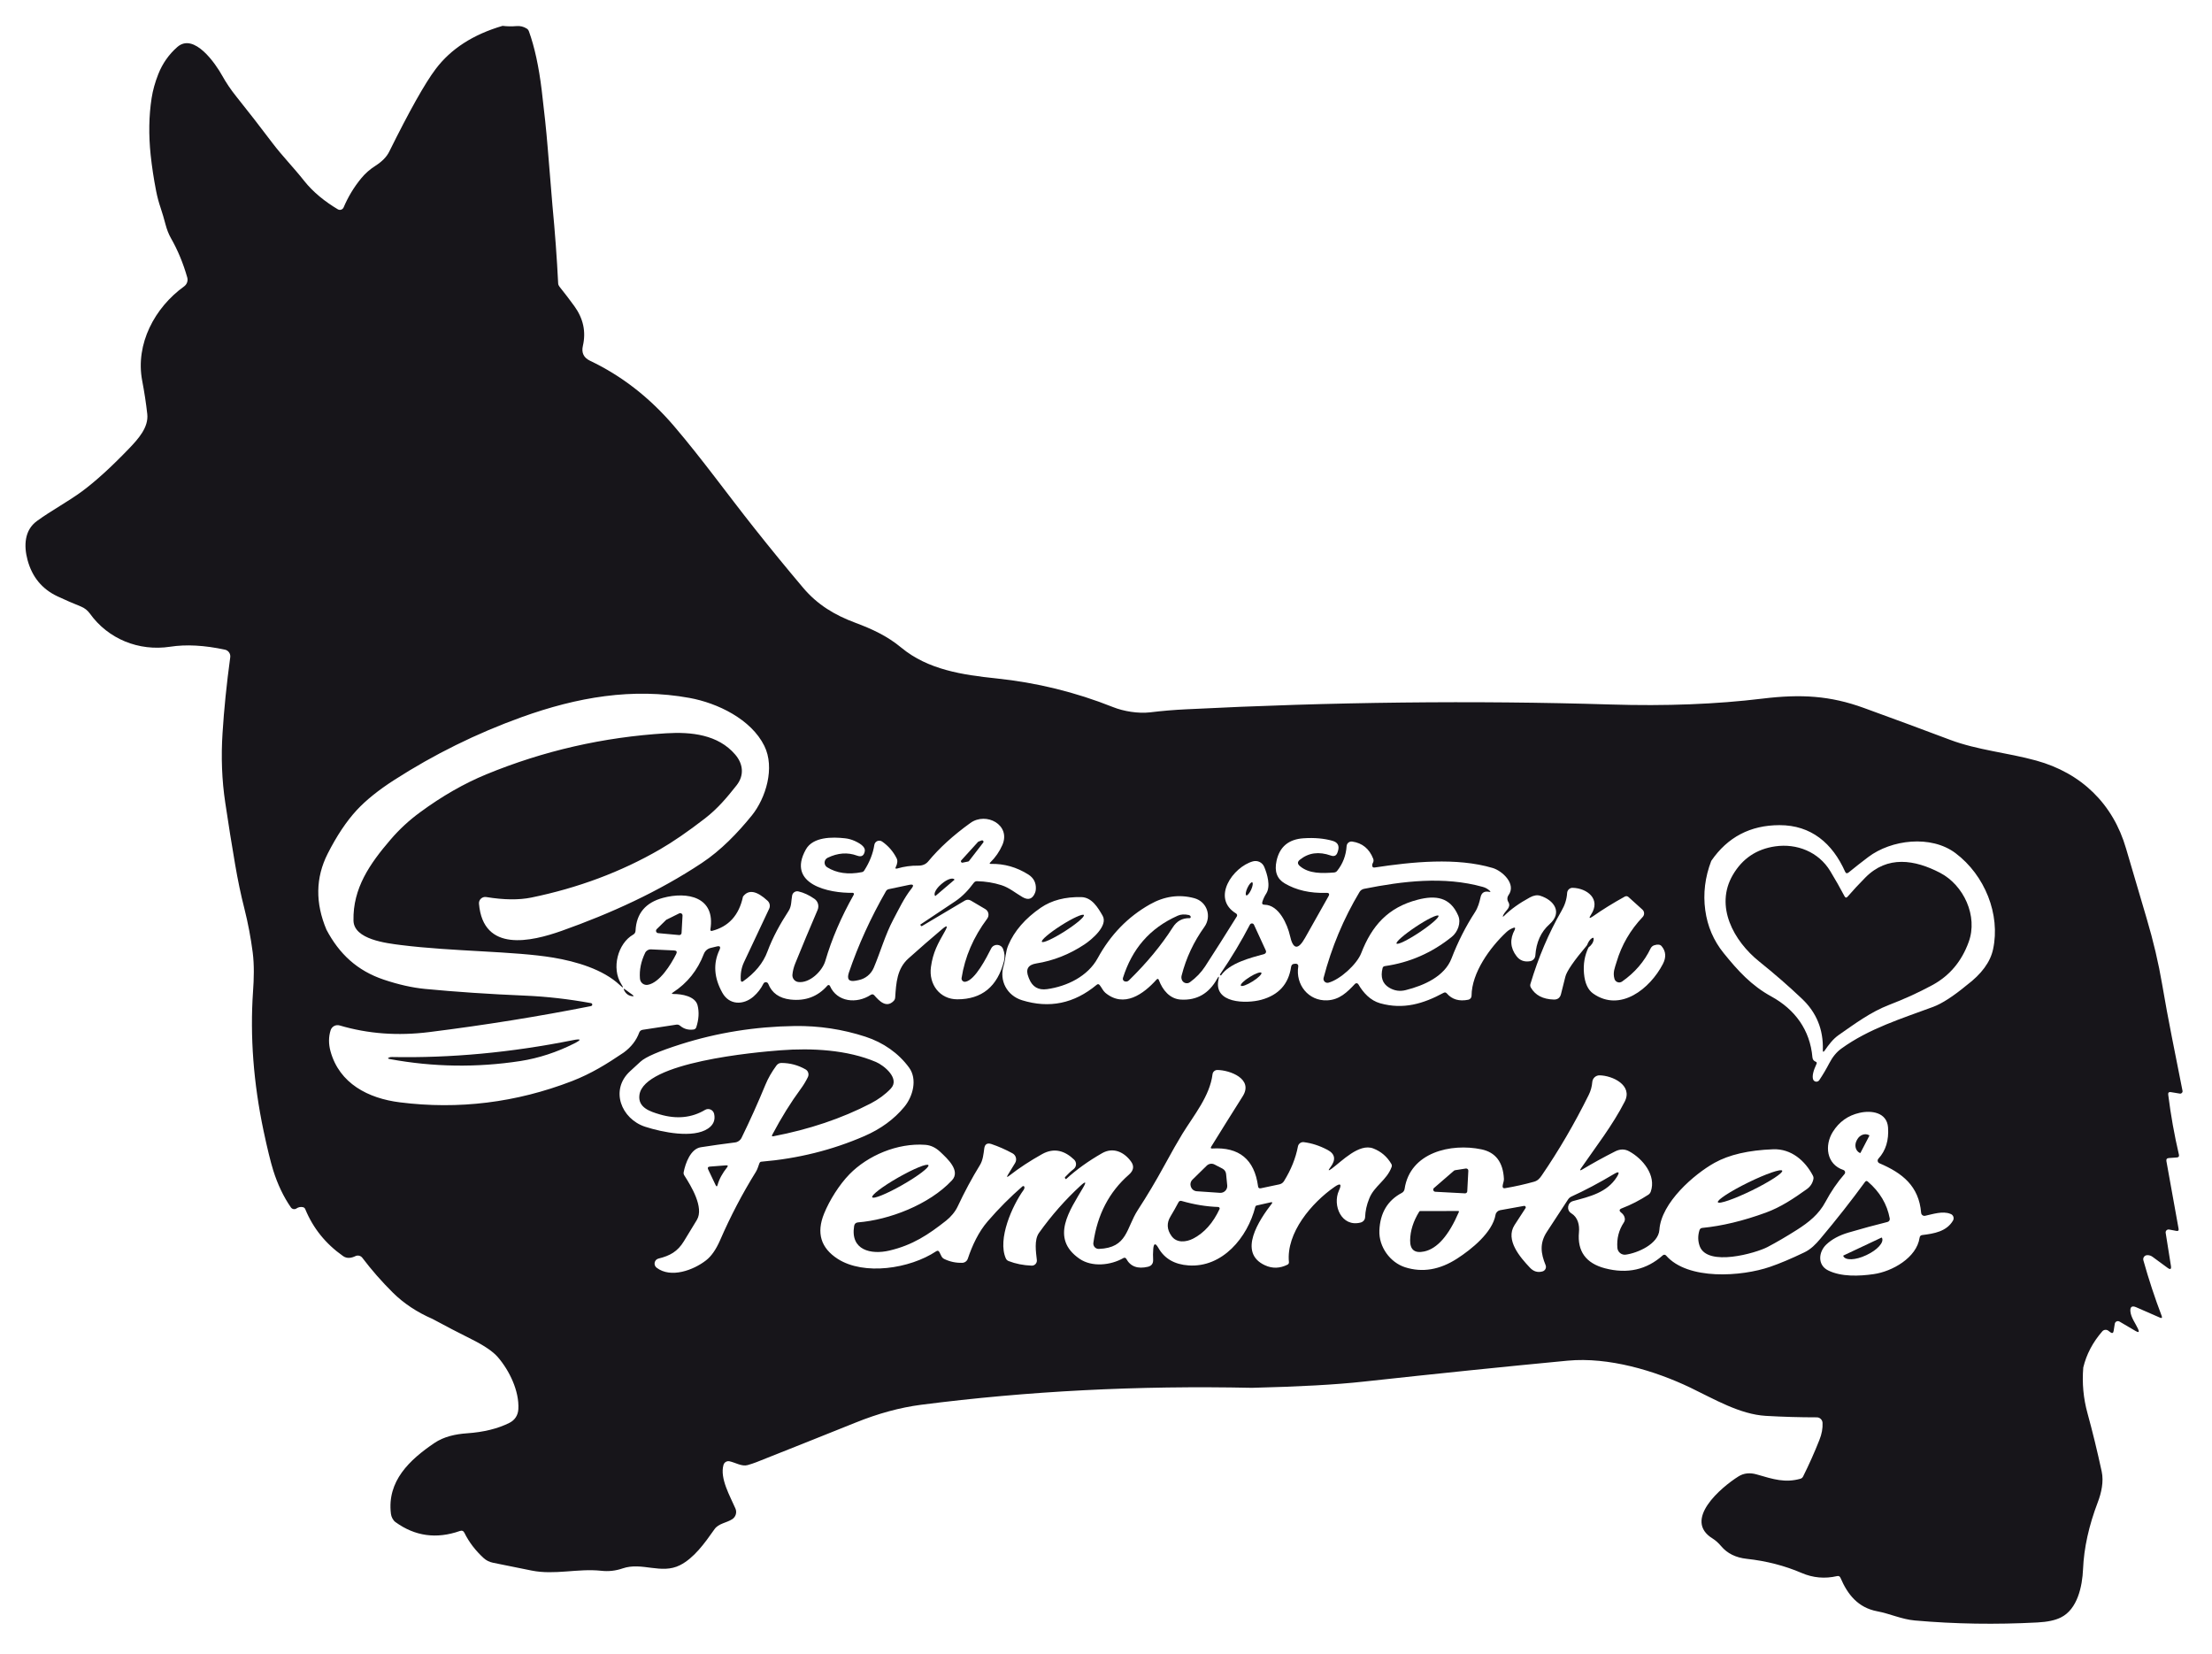 <?xml version="1.0" encoding="utf-8"?>
<!-- Generator: Adobe Illustrator 28.1.0, SVG Export Plug-In . SVG Version: 6.00 Build 0)  -->
<svg version="1.1" id="Layer_1" xmlns="http://www.w3.org/2000/svg" xmlns:xlink="http://www.w3.org/1999/xlink" x="0px" y="0px"
	 viewBox="0 0 391.11 292.44" style="enable-background:new 0 0 391.11 292.44;" xml:space="preserve">
<style type="text/css">
	.st0{fill:#17151A;}
</style>
<g>
	<path class="st0" d="M382.29,173.98c-0.63-3.71-1.54-7.6-2.75-11.67c-1.19-4.01-2.4-8.11-3.63-12.32
		c-2.29-7.88-7.9-13.34-15.89-15.54c-5.04-1.39-10.38-1.84-15.23-3.67c-5.04-1.9-10.13-3.78-15.26-5.64
		c-5.92-2.15-11.05-2.47-17.89-1.64c-8.15,0.99-17.1,1.34-26.84,1.04c-24.16-0.74-49.19-0.46-75.08,0.85
		c-2.14,0.1-4.27,0.28-6.39,0.54c-2.1,0.24-4.67-0.19-6.5-0.92c-6.65-2.65-13.53-4.34-20.66-5.08c-5.93-0.62-12.08-1.52-16.81-5.44
		c-2.48-2.06-5.16-3.29-8.13-4.4c-3.6-1.34-6.68-3.16-9.24-6.2c-2.9-3.43-5.76-6.92-8.58-10.48c-4.82-6.07-9.25-12.25-14.22-18.07
		c-4.33-5.07-9.29-8.92-14.87-11.57c-1.12-0.54-1.54-1.41-1.26-2.63c0.58-2.51,0.07-4.85-1.52-7.04c-0.83-1.14-1.71-2.29-2.63-3.44
		c-0.13-0.17-0.21-0.36-0.22-0.58c-0.22-4.46-0.56-9.04-1.01-13.75c-0.06-0.67-0.35-4.07-0.84-10.21c-0.24-2.99-0.6-6.39-1.06-10.19
		c-0.51-4.18-1.26-7.64-2.26-10.39c-0.08-0.22-0.22-0.4-0.42-0.51c-0.54-0.33-1.12-0.47-1.75-0.42c-0.84,0.07-1.68,0.06-2.49-0.04
		c-5.2,1.52-9.15,4.07-11.84,7.65c-1.9,2.52-4.63,7.39-8.21,14.61c-0.45,0.9-1.25,1.72-2.4,2.46c-0.98,0.62-1.83,1.36-2.54,2.23
		c-1.29,1.56-2.32,3.28-3.11,5.14c-0.17,0.4-0.65,0.56-1.03,0.34c-2.22-1.33-4.33-2.98-5.96-5.04c-1.77-2.25-3.88-4.41-5.57-6.64
		c-2.15-2.85-4.29-5.6-6.42-8.26c-0.97-1.21-1.8-2.44-2.5-3.7c-1.14-2.06-4.96-7.67-7.94-5.04c-1.49,1.31-2.61,2.91-3.35,4.78
		c-0.58,1.47-0.97,2.88-1.18,4.24c-0.49,3.16-0.54,6.51-0.17,10.06c0.22,2.06,0.54,4.19,0.97,6.38c0.2,1.02,0.47,2.03,0.81,3.02
		c0.31,0.95,0.6,1.9,0.85,2.88c0.24,0.91,0.56,1.73,0.97,2.45c1.18,2.06,2.14,4.36,2.87,6.92c0.17,0.59-0.06,1.22-0.56,1.58
		c-5.18,3.73-8.64,10.16-7.41,16.66c0.39,2.04,0.69,4,0.9,5.9c0.26,2.34-1.57,4.38-3.21,6.09c-3.16,3.29-5.93,5.8-8.3,7.56
		c-2.54,1.87-5.41,3.38-7.98,5.25C4.29,93.72,4.2,96.51,4.87,99c0.81,3,2.57,5.14,5.29,6.42c1.34,0.63,2.73,1.23,4.17,1.81
		c0.63,0.26,1.15,0.67,1.56,1.23c3.21,4.49,8.63,6.71,14.19,5.87c2.84-0.44,6.07-0.26,9.7,0.52c0.6,0.13,1.01,0.71,0.93,1.33
		c-0.65,4.78-1.1,9.23-1.36,13.38c-0.28,4.25-0.12,8.37,0.48,12.35c0.56,3.77,1.14,7.4,1.74,10.89c0.47,2.76,1.01,5.35,1.63,7.78
		c0.65,2.57,1.14,5.16,1.48,7.77c0.29,2.27,0.22,4.68,0.06,6.91c-0.55,7.97,0.08,16.19,1.86,24.65c0.66,3.11,1.23,5.44,1.71,6.99
		c0.79,2.51,1.83,4.68,3.12,6.54c0.22,0.33,0.67,0.41,0.99,0.19c0.34-0.23,0.72-0.31,1.12-0.23c0.22,0.04,0.36,0.17,0.44,0.37
		c1.38,3.36,3.61,6.12,6.68,8.28c0.69,0.49,1.47,0.35,2.18,0.01c0.42-0.21,0.95-0.08,1.23,0.3c1.63,2.15,3.42,4.2,5.39,6.15
		c1.93,1.91,4.27,3.46,7.01,4.65c2.27,1.23,4.62,2.45,7.04,3.66c2.15,1.08,3.66,2.11,4.51,3.09c2.04,2.36,3.82,6,3.63,9.22
		c-0.07,1.1-0.64,1.94-1.61,2.42c-2.05,1.02-4.55,1.63-7.47,1.83c-2.02,0.14-4.09,0.58-5.77,1.72c-4.37,2.96-8.39,6.72-7.68,12.5
		c0.06,0.54,0.37,1.17,0.81,1.48c3.45,2.5,7.24,3.02,11.38,1.57c0.37-0.13,0.64-0.02,0.81,0.33c0.81,1.65,1.95,3.13,3.4,4.46
		c0.46,0.42,1.01,0.69,1.64,0.82c2.18,0.44,4.45,0.9,6.82,1.38c4.09,0.83,8.17-0.4,12.3,0.04c1.31,0.15,2.59,0.01,3.82-0.42
		c3.41-1.17,6.83,1.11,10.14-0.57c2.44-1.24,4.3-3.8,6.09-6.35c0.73-1.05,2.13-1.11,3.16-1.79c0.6-0.4,0.84-1.19,0.55-1.86
		c-0.94-2.18-2.79-5.32-2.12-7.71c0.13-0.47,0.6-0.76,1.08-0.65c1.02,0.22,2.17,0.96,3.19,0.67c0.56-0.16,1.08-0.33,1.54-0.51
		c5.82-2.3,11.66-4.64,17.52-6.99c4.03-1.63,7.9-2.68,11.6-3.16c18.86-2.43,38.36-3.43,58.51-3c8.31-0.2,14.9-0.56,19.77-1.1
		c12.95-1.41,24.97-2.65,36.06-3.7c7.24-0.68,15.42,1.77,21.69,4.77c4.25,2.04,8.74,4.72,13.35,4.99c2.97,0.17,5.97,0.26,8.99,0.26
		c0.54-0.01,1,0.42,1.03,0.97c0.05,0.97-0.13,1.97-0.56,3.04c-0.86,2.18-1.82,4.33-2.88,6.45c-0.1,0.2-0.26,0.34-0.49,0.4
		c-2.68,0.75-4.74,0.1-7.68-0.76c-1.22-0.36-2.31-0.25-3.25,0.34c-3.09,1.93-9.91,7.74-4.55,11c0.49,0.31,0.99,0.75,1.48,1.33
		c1.08,1.29,2.59,2.03,4.51,2.24c3.5,0.38,6.74,1.22,9.72,2.5c2.02,0.87,4.11,1.05,6.25,0.56c0.3-0.08,0.51,0.03,0.63,0.32
		c1.26,2.95,3.11,5.25,6.46,5.89c2.31,0.43,4.31,1.42,6.67,1.63c7.11,0.63,14.34,0.74,21.69,0.35c1.76-0.09,3.13-0.38,4.13-0.88
		c2.95-1.45,3.8-5.5,3.93-8.56c0.16-3.74,1.03-7.68,2.61-11.82c0.63-1.65,1.07-3.64,0.69-5.41c-0.78-3.62-1.62-7.06-2.52-10.34
		c-0.72-2.61-0.97-5.3-0.74-8.06c0.56-2.34,1.69-4.47,3.36-6.39c0.26-0.31,0.73-0.36,1.06-0.12l0.37,0.28
		c0.33,0.24,0.52,0.15,0.58-0.24l0.2-1.25c0.06-0.4,0.5-0.6,0.84-0.4l2.86,1.68c0.54,0.31,0.67,0.19,0.42-0.37
		c-0.45-0.99-1.27-2.04-1.36-3.13c-0.06-0.79,0.28-1.03,1.01-0.72l4.21,1.84c0.34,0.15,0.44,0.05,0.31-0.31
		c-1.21-3.18-2.29-6.45-3.23-9.81c-0.13-0.45,0.19-0.9,0.66-0.92c0.36-0.02,0.7,0.09,1.01,0.33c0.85,0.64,1.72,1.28,2.63,1.93
		c0.47,0.34,0.66,0.22,0.57-0.35l-0.93-5.85c-0.06-0.36,0.26-0.66,0.62-0.59l1.26,0.24c0.33,0.06,0.46-0.06,0.4-0.39l-2.15-11.93
		c-0.06-0.35,0.08-0.54,0.44-0.56l1.4-0.1c0.32-0.02,0.44-0.19,0.37-0.5c-0.81-3.46-1.44-6.99-1.89-10.59
		c-0.05-0.37,0.11-0.52,0.48-0.46l1.58,0.26c0.28,0.04,0.52-0.2,0.47-0.48C384.64,186.42,383.36,180.32,382.29,173.98z
		 M281.78,166.06c0.03-0.29-0.08-0.36-0.32-0.2c-0.34,0.22-0.63,0.63-0.85,1.23c-2.33,2.76-3.61,4.62-3.84,5.59
		c-0.25,1.04-0.51,2.06-0.77,3.07c-0.17,0.65-0.6,0.97-1.27,0.95c-1.93-0.06-3.27-0.76-4.05-2.11c-0.12-0.19-0.15-0.43-0.08-0.65
		c1.4-4.68,3.23-8.99,5.5-12.93c0.58-0.99,0.92-2.02,0.99-3.16c0.03-0.51,0.47-0.92,0.98-0.9c2.52,0.06,5.06,1.97,3.25,4.73
		c-0.43,0.66-0.32,0.76,0.33,0.31c1.7-1.2,3.59-2.36,5.65-3.5c0.2-0.11,0.46-0.08,0.63,0.08l2.47,2.23c0.38,0.34,0.4,0.93,0.05,1.3
		c-2.19,2.31-3.73,4.96-4.61,7.93c-0.32,1.07-0.71,1.87-0.38,3.02c0.17,0.57,0.85,0.81,1.34,0.47c2.26-1.58,3.94-3.54,5.05-5.86
		c0.13-0.26,0.36-0.47,0.65-0.56c0.6-0.19,1.04-0.14,1.29,0.16c0.77,0.91,0.85,1.97,0.22,3.17c-2.25,4.34-7.52,8.59-12.32,5.21
		c-0.92-0.65-1.47-1.83-1.62-3.54c-0.15-1.66,0.12-3.2,0.79-4.6C281.42,167.07,281.73,166.59,281.78,166.06z M267.54,164.04
		c-0.44,0.17-0.84,0.41-1.19,0.74c-2.89,2.7-6.14,7.17-6.16,11.25c0,0.34-0.24,0.63-0.57,0.7c-1.61,0.33-2.88-0.04-3.8-1.11
		c-0.17-0.19-0.36-0.23-0.59-0.1c-3.56,1.92-7.09,2.99-11.2,1.84c-1.74-0.49-2.99-1.86-3.86-3.36c-0.13-0.22-0.42-0.25-0.59-0.07
		c-1.41,1.5-2.74,2.81-4.91,2.91c-3.32,0.15-5.64-2.79-5.12-6.01c0.04-0.24-0.15-0.47-0.4-0.46l-0.24,0.01
		c-0.37,0.01-0.58,0.19-0.63,0.56c-0.45,3.03-2.2,4.96-5.26,5.8c-2.66,0.73-8.53,0.67-7.57-3.61c0.13-0.59,0.05-0.62-0.24-0.1
		c-1.45,2.61-3.59,3.84-6.41,3.68c-1.99-0.11-3.26-1.74-3.89-3.44c-0.1-0.27-0.24-0.3-0.44-0.08c-2.26,2.52-5.73,5.07-9.04,2.31
		c-0.44-0.38-0.63-0.92-1-1.36c-0.16-0.19-0.33-0.21-0.52-0.05c-3.98,3.32-8.38,4.23-13.21,2.73c-2.66-0.83-4.05-3.46-3.25-6.09
		c0.36-1.2,0.32-2.46,0.83-3.64c1.07-2.52,2.99-4.73,5.75-6.63c1.92-1.31,4.3-1.93,7.15-1.87c1.88,0.04,2.95,1.86,3.77,3.28
		c1.03,1.77-1.92,4.24-3.21,5.09c-2.66,1.76-5.5,2.88-8.52,3.36c-1.46,0.24-1.92,1.04-1.37,2.42c0.05,0.13,0.08,0.22,0.1,0.26
		c0.58,1.46,1.64,2.08,3.19,1.86c3.52-0.49,7.2-2.27,8.95-5.48c2.26-4.14,5.33-7.3,9.22-9.5c2.56-1.45,5.19-1.82,7.85-1.1
		c2.29,0.62,3.11,3.24,1.79,5.08c-1.88,2.62-3.23,5.48-4.02,8.58c-0.07,0.27-0.06,0.53,0.04,0.78c0.22,0.57,0.93,0.78,1.42,0.42
		c1.11-0.81,1.99-1.73,2.68-2.78c1.77-2.73,3.65-5.69,5.62-8.86c0.1-0.17,0.05-0.4-0.13-0.51c-4.46-2.7-0.55-8.25,2.98-9.22
		c0.81-0.22,1.66,0.19,1.99,0.97c0.54,1.29,1.17,3.42,0.37,4.7c-0.31,0.48-0.54,0.98-0.7,1.49c-0.1,0.34,0.02,0.51,0.38,0.51
		c2.57,0.02,4.07,3.54,4.5,5.46c0.54,2.47,1.43,2.6,2.67,0.4l4.14-7.35c0.24-0.42,0.11-0.63-0.38-0.61
		c-2.86,0.09-5.31-0.47-7.35-1.67c-1.37-0.81-1.86-2.13-1.45-3.99c0.54-2.48,2.13-3.82,4.78-3.99c1.93-0.13,3.64,0.03,5.12,0.45
		c0.92,0.27,1.24,0.86,0.97,1.77l-0.07,0.22c-0.19,0.63-0.59,0.83-1.21,0.61c-2.1-0.74-3.92-0.5-5.46,0.74
		c-0.45,0.36-0.46,0.73-0.02,1.11c1.64,1.42,4.03,1.3,6.06,1.15c0.22-0.02,0.4-0.11,0.54-0.28c1.01-1.26,1.57-2.72,1.68-4.38
		c0.03-0.51,0.49-0.88,0.99-0.81c1.79,0.26,3.02,1.27,3.71,3.03c0.1,0.27,0.08,0.53-0.07,0.77c-0.08,0.15-0.12,0.3-0.1,0.46
		c0.02,0.26,0.15,0.36,0.41,0.33c6.68-1.01,14.5-1.81,20.88,0.08c1.68,0.49,4.27,2.84,2.79,4.83c-0.1,0.15-0.17,0.31-0.18,0.48
		c-0.02,0.25,0.03,0.49,0.16,0.7c0.57,0.98-0.49,1.5-0.86,2.26c-0.2,0.41-0.14,0.45,0.18,0.14c1.14-1.12,2.63-2.19,4.49-3.2
		c0.67-0.37,1.29-0.47,1.83-0.3c2.45,0.76,4,2.95,1.64,5.04c-1.51,1.34-2.34,3.18-2.5,5.51c-0.03,0.51-0.41,0.93-0.92,1.02
		c-1.02,0.17-1.82-0.12-2.4-0.88c-1.12-1.45-1.23-3.02-0.32-4.68C267.96,164.01,267.88,163.91,267.54,164.04z M101.13,191.12
		c-9.89,3.81-20.04,5.06-30.44,3.75c-5.58-0.7-10.68-3.32-12.25-9.02c-0.36-1.31-0.35-2.56,0.02-3.73c0.22-0.67,0.92-1.04,1.6-0.84
		c5,1.48,10.28,1.87,15.85,1.17c9.89-1.24,19.39-2.77,28.52-4.58c0.08-0.01,0.16-0.05,0.22-0.1c0.06-0.05,0.08-0.12,0.07-0.2
		c-0.02-0.14-0.1-0.22-0.24-0.24c-3.95-0.72-7.83-1.16-11.61-1.32c-6.42-0.27-12.32-0.67-17.74-1.19c-2.24-0.22-4.66-0.76-7.28-1.64
		c-4.7-1.58-7.87-4.55-10.13-8.83c-1.99-4.72-1.93-9.19,0.21-13.42c1.6-3.16,3.32-5.74,5.16-7.73c1.62-1.74,3.82-3.52,6.61-5.31
		c7.03-4.52,14.55-8.24,22.55-11.12c9.78-3.52,19.59-5.23,29.67-3.39c4.94,0.9,10.89,3.76,13.22,8.47c1.92,3.87,0.27,9.23-2.2,12.3
		c-2.5,3.08-5.46,6.17-8.85,8.41c-7.62,5.06-16.11,8.92-24.79,12c-5.32,1.88-13.87,3.92-14.61-4.8c-0.06-0.72,0.58-1.3,1.29-1.18
		c3.11,0.51,5.76,0.54,7.97,0.09c8.27-1.7,15.85-4.53,22.73-8.51c2.27-1.31,4.93-3.13,7.97-5.48c2.25-1.74,3.88-3.69,5.57-5.83
		c1.4-1.76,1.2-3.79-0.22-5.45c-3.04-3.56-7.79-4.04-12.21-3.77c-11.09,0.67-21.7,3.1-31.81,7.26c-3.91,1.61-7.81,3.84-11.71,6.71
		c-1.94,1.42-3.67,3.02-5.21,4.82c-3.67,4.27-6.69,8.6-6.56,14.33c0.07,3.33,5.82,3.99,8.42,4.32c9.18,1.15,19.95,1.06,26.91,2.22
		c3.98,0.67,8.8,2.05,11.78,4.87c0.62,0.58,0.7,0.52,0.24-0.19c-1.79-2.82-0.59-7.21,2.09-8.74c0.27-0.15,0.42-0.39,0.43-0.7
		c0.15-3.05,1.77-4.98,4.87-5.81c4.25-1.14,9.32-0.2,8.36,5.61c-0.03,0.15,0.11,0.28,0.26,0.24c2.97-0.75,4.81-2.77,5.51-6.07
		c0.97-1.3,2.41-1.05,4.35,0.74c0.39,0.36,0.5,0.93,0.28,1.4c-1.49,3.18-2.97,6.33-4.46,9.47c-0.47,0.99-0.65,2.15-0.55,3.24
		c0.01,0.17,0.22,0.26,0.35,0.16c2.15-1.5,3.61-3.27,4.36-5.32c0.94-2.52,2.25-4.88,3.74-7.17c0.54-0.84,0.44-1.78,0.62-2.72
		c0.1-0.51,0.6-0.83,1.1-0.72c0.97,0.22,1.92,0.67,2.86,1.33c0.62,0.44,0.84,1.25,0.54,1.95c-1.41,3.27-2.72,6.42-3.95,9.45
		c-0.27,0.67-0.44,1.33-0.5,1.99c-0.06,0.64,0.4,1.22,1.04,1.3c2.02,0.25,4.25-1.93,4.78-3.74c1.13-3.87,2.81-7.77,5.03-11.7
		c0.08-0.15-0.03-0.33-0.19-0.33c-4.12,0.1-11.76-1.47-8.28-7.67c1.27-2.26,4.71-2.21,6.88-1.97c0.62,0.06,1.22,0.23,1.79,0.49
		c1.29,0.59,1.87,1.2,1.74,1.82c-0.15,0.79-0.6,1.04-1.36,0.76c-1.68-0.62-3.41-0.49-5.21,0.38c-0.67,0.33-0.72,1.26-0.09,1.67
		c1.68,1.05,3.72,1.34,6.13,0.87c0.19-0.03,0.35-0.14,0.45-0.31c0.95-1.49,1.54-3,1.77-4.5c0.1-0.65,0.83-0.97,1.38-0.6
		c1.09,0.76,1.95,1.74,2.56,2.95c0.11,0.22,0.15,0.46,0.12,0.71c-0.03,0.29-0.12,0.54-0.24,0.79c-0.16,0.3-0.08,0.4,0.25,0.31
		c1.21-0.35,2.43-0.52,3.68-0.5c0.76,0.01,1.36-0.24,1.79-0.76c1.92-2.33,4.4-4.59,7.44-6.78c2.79-2.02,7.21,0.33,5.66,3.89
		c-0.51,1.16-1.22,2.19-2.13,3.08c-0.18,0.18-0.15,0.27,0.11,0.26c2.35-0.05,4.55,0.58,6.6,1.87c0.95,0.6,1.4,1.46,1.34,2.58
		c-0.01,0.24-0.06,0.46-0.14,0.66c-0.45,1.11-1.19,1.36-2.22,0.76c-1.24-0.72-2.34-1.67-3.73-2.11c-1.36-0.43-2.8-0.67-4.32-0.7
		c-0.22-0.01-0.43,0.1-0.56,0.28c-0.93,1.26-1.94,2.36-3.25,3.25c-2.05,1.38-4.11,2.76-6.19,4.13c-0.02,0.01-0.03,0.03-0.01,0.06
		l0.09,0.15c0.06,0.08,0.13,0.1,0.21,0.05l7.58-4.5c0.32-0.19,0.72-0.19,1.04,0l2.56,1.51c0.59,0.35,0.75,1.13,0.34,1.69
		c-2.45,3.28-3.95,6.78-4.53,10.49c-0.06,0.4,0.28,0.73,0.67,0.67c1.74-0.29,3.74-4.29,4.56-5.89c0.46-0.89,1.74-0.83,2.11,0.1
		c0.28,0.7,0.33,1.42,0.15,2.15c-1.15,4.48-3.9,6.74-8.24,6.74c-3.08,0.01-5.09-2.63-4.67-5.7c0.35-2.61,1.25-4.18,2.45-6.29
		c0.6-1.05,0.43-1.19-0.49-0.4c-1.97,1.66-3.94,3.38-5.93,5.16c-2.04,1.82-2.18,4.35-2.35,6.89c-0.01,0.25-0.11,0.47-0.28,0.64
		c-1.29,1.31-2.54-0.01-3.4-0.99c-0.19-0.22-0.41-0.25-0.65-0.09c-2.46,1.61-5.95,1.29-7.21-1.59c-0.08-0.18-0.31-0.21-0.44-0.06
		c-1.7,1.95-3.89,2.77-6.55,2.47c-1.96-0.23-3.27-1.15-3.91-2.77c-0.15-0.38-0.68-0.4-0.86-0.03c-0.44,0.88-1.02,1.63-1.75,2.27
		c-1.78,1.54-4.28,1.54-5.51-0.67c-1.48-2.65-1.65-5.17-0.51-7.57c0.26-0.55,0.09-0.76-0.5-0.61l-1.06,0.26
		c-0.55,0.13-0.99,0.52-1.2,1.05c-1.11,2.9-2.92,5.16-5.44,6.8c-0.3,0.19-0.27,0.29,0.08,0.29c1.42-0.01,3.84,0.38,4.25,2.01
		c0.3,1.19,0.22,2.48-0.23,3.87c-0.07,0.22-0.26,0.38-0.49,0.4c-0.91,0.12-1.7-0.1-2.37-0.67c-0.2-0.17-0.42-0.23-0.68-0.19
		l-5.95,0.91c-0.28,0.04-0.51,0.23-0.6,0.49c-0.51,1.39-1.42,2.56-2.74,3.53C107.27,188.1,104.6,189.77,101.13,191.12z
		 M134.26,205.67c-0.16,0.44-0.35,1.08-0.6,1.47c-2.38,3.83-4.5,7.87-6.34,12.11c-0.72,1.64-1.54,2.83-2.49,3.56
		c-2.19,1.71-6.22,3.23-8.74,1.29c-0.6-0.47-0.4-1.42,0.34-1.61c2.02-0.49,3.38-1.24,4.49-3.06c0.74-1.22,1.5-2.47,2.29-3.76
		c1.33-2.19-1.03-6.03-2.2-7.86c-0.13-0.19-0.17-0.4-0.12-0.63c0.3-1.51,1.2-4.09,3.03-4.37c1.9-0.3,3.91-0.58,6.05-0.85
		c0.5-0.06,0.93-0.37,1.15-0.82c1.52-3.11,2.92-6.23,4.21-9.36c0.47-1.15,1.12-2.28,1.95-3.41c0.23-0.31,0.53-0.47,0.91-0.46
		c1.52,0.01,2.93,0.39,4.23,1.13c0.49,0.27,0.67,0.88,0.42,1.38c-0.35,0.72-0.76,1.4-1.24,2.05c-1.79,2.43-3.47,5.14-5.05,8.13
		c-0.12,0.23-0.06,0.32,0.19,0.27c6.33-1.21,12.07-3.14,17.21-5.8c1.38-0.72,2.56-1.58,3.54-2.61c1.71-1.78-1.19-4.12-2.6-4.72
		c-5.09-2.17-11.38-2.49-16.87-2.07c-4.38,0.33-24.19,2.09-24.96,7.9c-0.3,2.24,1.9,2.93,3.59,3.43c2.97,0.88,5.64,0.62,8.01-0.79
		c0.63-0.38,1.45-0.02,1.61,0.7c0.24,1.08-0.12,1.94-1.07,2.59c-2.64,1.79-8.07,0.67-11.12-0.31c-4.23-1.38-6.28-6.51-2.67-9.82
		c0.6-0.55,1.22-1.11,1.84-1.69c0.9-0.83,3.26-1.85,7.1-3.07c6.48-2.06,13.2-3.13,20.16-3.23c4.29-0.06,8.47,0.57,12.52,1.89
		c3.16,1.03,5.85,2.92,7.71,5.46c1.49,2.04,0.7,5.08-0.85,6.95c-1.8,2.18-4.16,3.9-7.06,5.16c-5.69,2.47-11.75,3.98-18.18,4.52
		C134.47,205.36,134.33,205.47,134.26,205.67z M241.37,215.15c-0.01,0.46-0.33,0.85-0.79,0.97c-3.38,0.87-5.03-3.03-3.84-5.65
		c0.54-1.17,0.27-1.38-0.78-0.65c-4.02,2.79-8.58,8.12-8.06,13.3c0.02,0.18-0.08,0.35-0.24,0.44c-1.36,0.68-2.68,0.72-3.99,0.12
		c-4.89-2.24-1.05-8.01,1.25-10.97c0.07-0.09-0.01-0.22-0.13-0.19l-2.61,0.59c-0.1,0.02-0.19,0.1-0.22,0.21
		c-1.37,5.46-5.84,10.8-11.81,10.38c-2.48-0.17-4.25-1.2-5.33-3.09c-0.52-0.92-0.83-0.85-0.91,0.2c-0.05,0.65-0.06,1.27-0.02,1.88
		c0.03,0.67-0.27,1.09-0.92,1.25c-1.81,0.43-3.09-0.04-3.83-1.41c-0.1-0.18-0.32-0.24-0.49-0.14c-2.27,1.31-5.59,1.64-7.77,0.14
		c-5.32-3.66-1.65-8.66,0.61-12.55c0.65-1.11,0.5-1.23-0.45-0.36c-2.66,2.45-5.11,5.22-7.33,8.33c-0.88,1.24-0.54,3.36-0.38,4.8
		c0.06,0.54-0.38,1.01-0.92,0.99c-1.48-0.06-2.84-0.33-4.07-0.81c-0.23-0.09-0.4-0.25-0.5-0.48c-1.5-3.4,1.13-9.3,3.16-12.11
		c0.1-0.14,0.15-0.29,0.14-0.46c0-0.18-0.22-0.28-0.35-0.16c-2.16,1.88-4.21,3.93-6.14,6.17c-1.63,1.88-2.74,4.27-3.52,6.6
		c-0.14,0.44-0.54,0.74-1,0.75c-1.11,0.03-2.16-0.19-3.16-0.67c-0.23-0.11-0.4-0.28-0.51-0.5l-0.36-0.72
		c-0.13-0.26-0.33-0.31-0.57-0.15c-4.7,3.11-12.77,4.31-17.4,1.35c-3-1.93-3.81-4.59-2.42-8.01c0.97-2.38,2.68-5.1,4.48-6.95
		c3.25-3.33,8.51-5.57,13.41-5.21c0.97,0.07,1.84,0.49,2.64,1.24c1.26,1.19,3.67,3.35,2.07,5.05c-4.05,4.32-11.16,6.99-16.59,7.42
		c-0.4,0.03-0.64,0.25-0.7,0.65c-0.69,4.27,2.98,5.09,6.21,4.34c4.14-0.97,6.9-2.81,10.06-5.3c0.8-0.63,1.6-1.56,2.03-2.48
		c1.21-2.58,2.52-5.03,3.95-7.35c0.52-0.85,0.63-1.93,0.76-2.93c0.1-0.76,0.53-1.02,1.26-0.78c1.25,0.42,2.5,0.97,3.73,1.64
		c0.62,0.33,0.83,1.12,0.46,1.72l-1.24,2.03c-0.29,0.47-0.22,0.54,0.22,0.2c1.74-1.36,3.67-2.62,5.8-3.81
		c2.14-1.19,4.02-0.59,5.66,0.98c0.48,0.47,0.44,1.24-0.08,1.66c-0.54,0.42-1.04,0.9-1.52,1.42c-0.06,0.08-0.06,0.15,0,0.22
		l0.13,0.13c0.01,0.02,0.03,0.02,0.05,0c1.84-1.68,3.96-3.2,6.36-4.57c1.93-1.11,3.88-0.24,5.12,1.47c0.59,0.81,0.47,1.59-0.38,2.33
		c-3.48,3.04-5.57,7.05-6.28,12.04c-0.08,0.58,0.38,1.1,0.97,1.08c5.1-0.19,4.81-3.67,6.9-6.89c1.66-2.55,3.2-5.14,4.63-7.76
		c1.37-2.51,2.45-4.41,3.25-5.71c2.02-3.27,4.85-6.67,5.32-10.52c0.05-0.43,0.42-0.75,0.85-0.75c2.18,0.01,6.45,1.56,4.48,4.66
		c-1.84,2.91-3.7,5.88-5.57,8.91c-0.13,0.22-0.07,0.33,0.19,0.31c4.76-0.29,7.46,1.93,8.1,6.68c0.03,0.29,0.2,0.41,0.49,0.35
		l3.27-0.69c0.36-0.08,0.64-0.27,0.83-0.58c1.25-2.02,2.07-4.06,2.46-6.12c0.09-0.49,0.56-0.83,1.05-0.76
		c1.38,0.17,2.77,0.62,4.16,1.35c1.37,0.72,1.55,1.74,0.54,3.08c-0.47,0.62-0.38,0.7,0.24,0.24c1.78-1.31,4.82-4.52,7.33-3.56
		c1.37,0.53,2.44,1.44,3.2,2.74c0.09,0.16,0.11,0.35,0.05,0.52c-0.85,2.37-3.11,3.38-3.97,5.62
		C241.64,213,241.41,214.09,241.37,215.15z M345.3,215.8c-1.15,1.92-3.36,2.28-5.41,2.53c-0.28,0.03-0.44,0.19-0.48,0.47
		c-0.52,3.56-4.87,5.98-8.12,6.44c-2.55,0.37-5.73,0.5-8.06-0.66c-1.91-0.95-1.7-3.27-0.31-4.58c0.97-0.92,2.27-1.62,3.89-2.1
		c2.38-0.7,4.69-1.33,6.92-1.88c0.28-0.07,0.46-0.34,0.4-0.63c-0.47-2.52-1.76-4.7-3.88-6.51c-0.18-0.16-0.34-0.14-0.49,0.06
		c-2.41,3.3-5.05,6.66-7.91,10.06c-0.81,0.96-1.66,1.84-2.81,2.39c-2.35,1.13-4.37,1.98-6.07,2.56c-5.01,1.73-14.54,2.42-18.39-2
		c-0.15-0.17-0.41-0.19-0.58-0.03c-2.87,2.56-6.28,3.32-10.22,2.29c-3.38-0.89-4.91-3.02-4.6-6.37c0.12-1.27-0.18-2.63-1.35-3.35
		c-0.9-0.55-0.7-1.9,0.32-2.17c2.93-0.79,5.98-1.49,7.72-4.24c0.56-0.9,0.39-1.07-0.51-0.53c-2.62,1.56-5.12,2.89-7.52,3.98
		c-0.24,0.11-0.44,0.29-0.58,0.5c-1.19,1.81-2.44,3.72-3.75,5.73c-1.32,2.02-1.08,3.82-0.23,5.89c0.19,0.45-0.06,0.97-0.54,1.11
		c-0.85,0.24-1.59,0.02-2.22-0.65c-1.74-1.84-4.41-4.9-2.74-7.53c0.63-0.99,1.29-1.99,1.95-3c0.13-0.19-0.03-0.44-0.26-0.4
		l-4.23,0.76c-0.41,0.08-0.74,0.4-0.81,0.81c-0.54,3.13-4.26,6.11-6.77,7.73c-3.1,2.01-6.17,2.52-9.22,1.55
		c-2.63-0.84-4.67-3.59-4.55-6.5c0.13-3.1,1.45-5.32,3.97-6.65c0.26-0.14,0.45-0.4,0.49-0.7c0.96-6.48,8.22-8.12,13.57-7
		c2.52,0.52,3.84,2.27,3.99,5.23c0.02,0.42-0.2,0.85-0.23,1.26c-0.02,0.31,0.13,0.43,0.42,0.38c1.79-0.3,3.52-0.69,5.16-1.15
		c0.63-0.18,0.99-0.59,1.34-1.11c3-4.38,5.78-9.13,8.31-14.24c0.35-0.71,0.56-1.46,0.62-2.25c0.05-0.69,0.63-1.22,1.31-1.2
		c2.25,0.04,5.91,1.74,4.43,4.64c-2.1,4.13-5.15,8.05-7.7,11.75c-0.29,0.42-0.22,0.51,0.22,0.24c1.83-1.1,3.76-2.16,5.78-3.18
		c0.87-0.44,1.69-0.45,2.46-0.03c2.45,1.32,4.84,4.27,3.85,7.12c-0.09,0.25-0.24,0.44-0.46,0.58c-1.49,0.97-3.04,1.77-4.64,2.38
		c-0.51,0.19-0.54,0.45-0.12,0.78c0.33,0.26,0.54,0.57,0.61,0.93c0.06,0.28,0.01,0.55-0.15,0.79c-0.9,1.36-1.28,2.86-1.15,4.5
		c0.06,0.75,0.74,1.3,1.48,1.2c2.06-0.28,5.77-1.86,5.95-4.39c0.33-4.81,6.14-9.83,9.74-11.84c2.58-1.44,6.04-2.24,10.38-2.4
		c3.2-0.12,5.66,2.04,7.02,4.66c0.11,0.21,0.14,0.43,0.08,0.66c-0.16,0.72-0.55,1.3-1.17,1.74c-2.28,1.63-4.59,3.18-7.23,4.14
		c-4.02,1.47-7.76,2.36-11.22,2.7c-0.26,0.02-0.43,0.16-0.51,0.4c-0.31,0.98-0.29,1.92,0.04,2.83c1.36,3.7,9.96,1.22,11.99,0.15
		c1.6-0.84,3.33-1.85,5.19-3.03c2.11-1.34,3.89-2.76,5.06-4.96c0.95-1.78,2.06-3.42,3.36-4.91c0.21-0.24,0.1-0.62-0.2-0.72
		c-3.02-1.01-3.35-4.36-1.87-6.73c1.11-1.78,2.69-2.91,4.73-3.37c2.09-0.48,4.84-0.1,5.04,2.58c0.16,2.26-0.4,4.1-1.7,5.52
		c-0.24,0.26-0.15,0.67,0.17,0.81c4.09,1.74,6.99,4.05,7.38,8.76c0.03,0.35,0.35,0.6,0.7,0.53c1.36-0.29,3.11-0.89,4.45-0.35
		C345.38,214.74,345.58,215.34,345.3,215.8z M341.82,177.99c-5.57,2.07-11.34,3.83-16.26,7.39c-0.83,0.6-1.53,1.45-2.11,2.56
		c-0.54,1.04-1.13,2.04-1.78,3.01c-0.29,0.43-0.95,0.33-1.1-0.17c-0.17-0.56,0.03-1.47,0.62-2.72c0.08-0.17,0.03-0.3-0.15-0.37
		c-0.35-0.13-0.54-0.39-0.58-0.77c-0.42-4.88-3.12-8.48-7.24-10.75c-3.54-1.93-5.94-4.57-8.46-7.69c-1.78-2.2-2.86-4.73-3.25-7.58
		c-0.4-2.93-0.04-5.84,1.06-8.71c2.89-4.21,6.91-6.31,12.06-6.32c5.6-0.01,9.37,3.2,11.61,8.23c0.14,0.31,0.34,0.35,0.6,0.15
		c1.19-0.97,2.35-1.88,3.49-2.74c4.07-3.08,11.09-3.95,15.43-0.69c5.19,3.9,7.97,10.84,6.64,16.99c-0.48,2.26-2.04,4.38-4.66,6.35
		C345.37,176.12,343.39,177.4,341.82,177.99z"/>
	<path class="st0" d="M170.19,152.5l0.99-0.2c0.06-0.01,0.11-0.05,0.15-0.09l2.52-3.26c0.15-0.19-0.05-0.46-0.28-0.38l-0.54,0.2
		c-0.03,0.01-0.07,0.03-0.1,0.06l-2.96,3.26C169.8,152.27,169.96,152.54,170.19,152.5z"/>
	<path class="st0" d="M343.02,154.29c-4.45-2.31-9.29-3.12-13.21,0.85c-1.14,1.15-2.18,2.27-3.12,3.36
		c-0.22,0.25-0.4,0.23-0.56-0.07c-0.76-1.45-1.61-2.93-2.52-4.44c-2.06-3.4-5.91-4.92-9.74-4.37c-3.3,0.48-5.8,2.16-7.49,5.06
		c-3.23,5.54,0.17,11.68,4.65,15.28c2.74,2.2,5.28,4.41,7.61,6.63c2.54,2.41,3.77,5.42,3.66,9.02c-0.01,0.39,0.1,0.42,0.33,0.1
		c0.74-1.06,1.45-2.03,2.53-2.78c2.81-1.95,5.58-4.02,8.84-5.28c2.71-1.04,5.25-2.2,7.62-3.48c3.07-1.65,5.23-4.21,6.47-7.65
		C349.76,161.96,347.22,156.47,343.02,154.29z"/>
	<path class="st0" d="M165.36,158.39c0,0.01,0.01,0.01,0.02,0.01l3.4-2.89c0.01,0,0.01-0.01,0-0.01l-0.02-0.03
		c-0.32-0.37-1.31-0.04-2.22,0.74l-0.12,0.1c-0.91,0.77-1.4,1.7-1.08,2.07L165.36,158.39z"/>
	<path class="st0" d="M262.19,156.79c-6.89-1.93-14.19-1.02-21.02,0.34c-0.33,0.07-0.62,0.27-0.79,0.56
		c-2.82,4.71-4.94,9.77-6.35,15.17c-0.14,0.52,0.34,1,0.86,0.86c2.04-0.54,5.03-3.25,5.79-5.22c1.86-4.8,4.69-8.08,9.99-9.45
		c3.16-0.82,5.74-0.48,7.16,2.81c0.56,1.29-0.11,2.93-1.13,3.75c-3.52,2.84-7.47,4.56-11.84,5.18c-0.22,0.03-0.35,0.15-0.4,0.35
		c-0.4,1.59-0.02,2.74,1.13,3.44c0.93,0.57,1.92,0.72,2.97,0.45c3.22-0.81,6.87-2.42,8.09-5.6c1.12-2.91,2.5-5.64,4.15-8.18
		c0.53-0.82,0.77-1.7,0.98-2.63c0.17-0.81,0.68-1.13,1.52-0.96c0.26,0.06,0.3-0.01,0.1-0.19
		C263.05,157.14,262.64,156.91,262.19,156.79z"/>
	<path class="st0" d="M220.36,158.28c0.18,0.09,0.57-0.37,0.86-1c0.29-0.64,0.37-1.22,0.19-1.3c-0.18-0.09-0.57,0.37-0.86,1
		C220.26,157.61,220.17,158.2,220.36,158.28z"/>
	<path class="st0" d="M151.34,173.36c0.15-0.03,0.31-0.06,0.49-0.1c1.19-0.24,2.19-1.06,2.66-2.18c1.18-2.78,2.02-5.82,3.47-8.55
		c0.97-1.81,1.9-3.81,3.19-5.43c0.49-0.61,0.35-0.83-0.42-0.67l-3.61,0.76c-0.19,0.04-0.36,0.17-0.46,0.33
		c-2.73,4.76-4.92,9.57-6.57,14.42C149.7,173.13,150.11,173.6,151.34,173.36z"/>
	<path class="st0" d="M116.37,164.96l3.7,0.34c0.23,0.02,0.44-0.15,0.44-0.38l0.17-3.06c0.02-0.31-0.31-0.53-0.59-0.39l-2.25,1.11
		c-0.03,0.02-0.07,0.04-0.1,0.08l-1.63,1.6C115.87,164.5,116.02,164.93,116.37,164.96z"/>
	<path class="st0" d="M188.26,164.64c2.05-1.31,3.56-2.59,3.38-2.88c-0.18-0.28-1.99,0.54-4.04,1.85c-2.05,1.31-3.56,2.59-3.38,2.88
		C184.4,166.77,186.21,165.94,188.26,164.64z"/>
	<path class="st0" d="M210.52,162.19c0.02-0.07,0.02-0.13-0.01-0.19c-0.06-0.13-0.16-0.2-0.29-0.24c-0.78-0.17-1.44-0.13-1.99,0.12
		c-5.03,2.25-8.07,5.92-9.68,11c-0.08,0.26,0.06,0.54,0.33,0.61c0.28,0.08,0.52,0.02,0.73-0.18c3.16-3.09,5.74-6.21,7.76-9.38
		c0.7-1.11,1.69-1.64,2.95-1.62C210.42,162.33,210.49,162.28,210.52,162.19z"/>
	<path class="st0" d="M250.96,164.83c2.04-1.36,3.56-2.68,3.38-2.95c-0.18-0.27-1.99,0.61-4.03,1.97c-2.04,1.36-3.56,2.68-3.38,2.95
		C247.11,167.07,248.92,166.19,250.96,164.83z"/>
	<path class="st0" d="M221.72,163.48c-0.14-0.31-0.56-0.31-0.72-0.02c-1.51,2.91-3.27,5.85-5.29,8.8c-0.02,0.03-0.02,0.06,0.01,0.08
		l0.14,0.11c0.01,0.01,0.03,0.01,0.03-0.01c1.52-2.21,5.24-3.12,7.65-3.79c0.26-0.08,0.39-0.35,0.28-0.6L221.72,163.48z"/>
	<path class="st0" d="M114.58,174.09c2.07-0.41,4-3.5,4.98-5.44c0.2-0.4,0.08-0.6-0.36-0.63l-4.1-0.19
		c-0.43-0.02-0.84,0.22-1.03,0.61c-0.73,1.52-1.04,3.03-0.92,4.54C113.19,173.72,113.87,174.24,114.58,174.09z"/>
	<path class="st0" d="M220.97,172.71c-1.01,0.62-1.71,1.31-1.57,1.53c0.14,0.22,1.06-0.11,2.06-0.74c1-0.62,1.71-1.31,1.57-1.53
		C222.9,171.76,221.97,172.08,220.97,172.71z"/>
	<path class="st0" d="M111.73,176.1c0.35,0.06,0.39-0.02,0.1-0.24l-1.26-0.92c-0.3-0.22-0.37-0.16-0.19,0.17
		C110.67,175.67,111.12,176.01,111.73,176.1z"/>
	<path class="st0" d="M101.25,183.89c-10.9,2.18-21.53,3.17-31.91,2.97c-0.19-0.01-0.33,0.01-0.44,0.05
		c-0.4,0.13-0.38,0.24,0.06,0.32c7.67,1.41,15.35,1.52,23.05,0.34c3.27-0.51,6.49-1.58,9.45-3.07
		C102.88,183.79,102.81,183.58,101.25,183.89z"/>
	<path class="st0" d="M330.44,200.66c-0.72-0.38-1.65-0.01-2.08,0.81l-0.09,0.17c-0.42,0.82-0.19,1.79,0.54,2.16l0.04,0.02
		c0.04,0.02,0.09,0.01,0.11-0.03l1.56-3c0.02-0.04,0.01-0.09-0.03-0.11L330.44,200.66z"/>
	<path class="st0" d="M125.52,206.23c-0.35,0.03-0.45,0.2-0.3,0.52l1.31,2.75c0.15,0.3,0.26,0.29,0.35-0.03
		c0.28-1.03,0.85-2.06,1.68-3.11c0.2-0.26,0.14-0.38-0.19-0.35L125.52,206.23z"/>
	<path class="st0" d="M159.56,209.47c2.74-1.56,4.8-3.13,4.6-3.49c-0.21-0.36-2.6,0.62-5.34,2.18c-2.74,1.56-4.8,3.13-4.6,3.49
		C154.42,212.02,156.81,211.04,159.56,209.47z"/>
	<path class="st0" d="M216.15,206.59l-1.41-0.73c-0.46-0.24-1.02-0.15-1.39,0.22l-2.5,2.45c-0.74,0.73-0.27,1.99,0.76,2.06l4.1,0.28
		c0.74,0.05,1.35-0.58,1.28-1.31l-0.2-2.01C216.76,207.14,216.51,206.78,216.15,206.59z"/>
	<path class="st0" d="M259.18,206.57l-1.9,0.3c-0.07,0.01-0.13,0.04-0.19,0.08l-3.54,3.06c-0.26,0.22-0.12,0.65,0.23,0.67l5.25,0.28
		c0.21,0.01,0.39-0.15,0.4-0.36l0.19-3.64C259.63,206.73,259.42,206.53,259.18,206.57z"/>
	<path class="st0" d="M309.77,210.44c3.14-1.54,5.53-3.1,5.35-3.48c-0.19-0.38-2.89,0.55-6.03,2.09c-3.14,1.54-5.53,3.1-5.35,3.48
		C303.93,212.91,306.63,211.97,309.77,210.44z"/>
	<path class="st0" d="M215.4,213.37c-2.09-0.07-4.24-0.42-6.46-1.06c-0.26-0.08-0.46,0.01-0.58,0.25c-0.44,0.83-0.9,1.66-1.4,2.48
		c-0.7,1.15-0.65,2.3,0.17,3.45c0.9,1.29,2.6,1.11,3.84,0.47c1.95-1.01,3.51-2.75,4.67-5.24
		C215.7,213.57,215.58,213.38,215.4,213.37z"/>
	<path class="st0" d="M251.11,214.09c-0.08,0-0.13,0.03-0.17,0.1c-1.04,1.67-1.58,3.36-1.61,5.07c-0.02,1.68,0.81,2.34,2.51,1.97
		c2.29-0.5,4.32-2.82,6.1-6.96c0.06-0.13,0.01-0.19-0.13-0.19L251.11,214.09z"/>
	<path class="st0" d="M332.75,218.82c-0.02-0.03-0.06-0.06-0.1-0.03l-6.69,3.15c-0.04,0.02-0.06,0.06-0.04,0.1l0.01,0.03
		c0.37,0.78,2.15,0.71,4-0.16l0.17-0.08c1.84-0.87,3.04-2.2,2.67-2.97L332.75,218.82z"/>
</g>
</svg>
